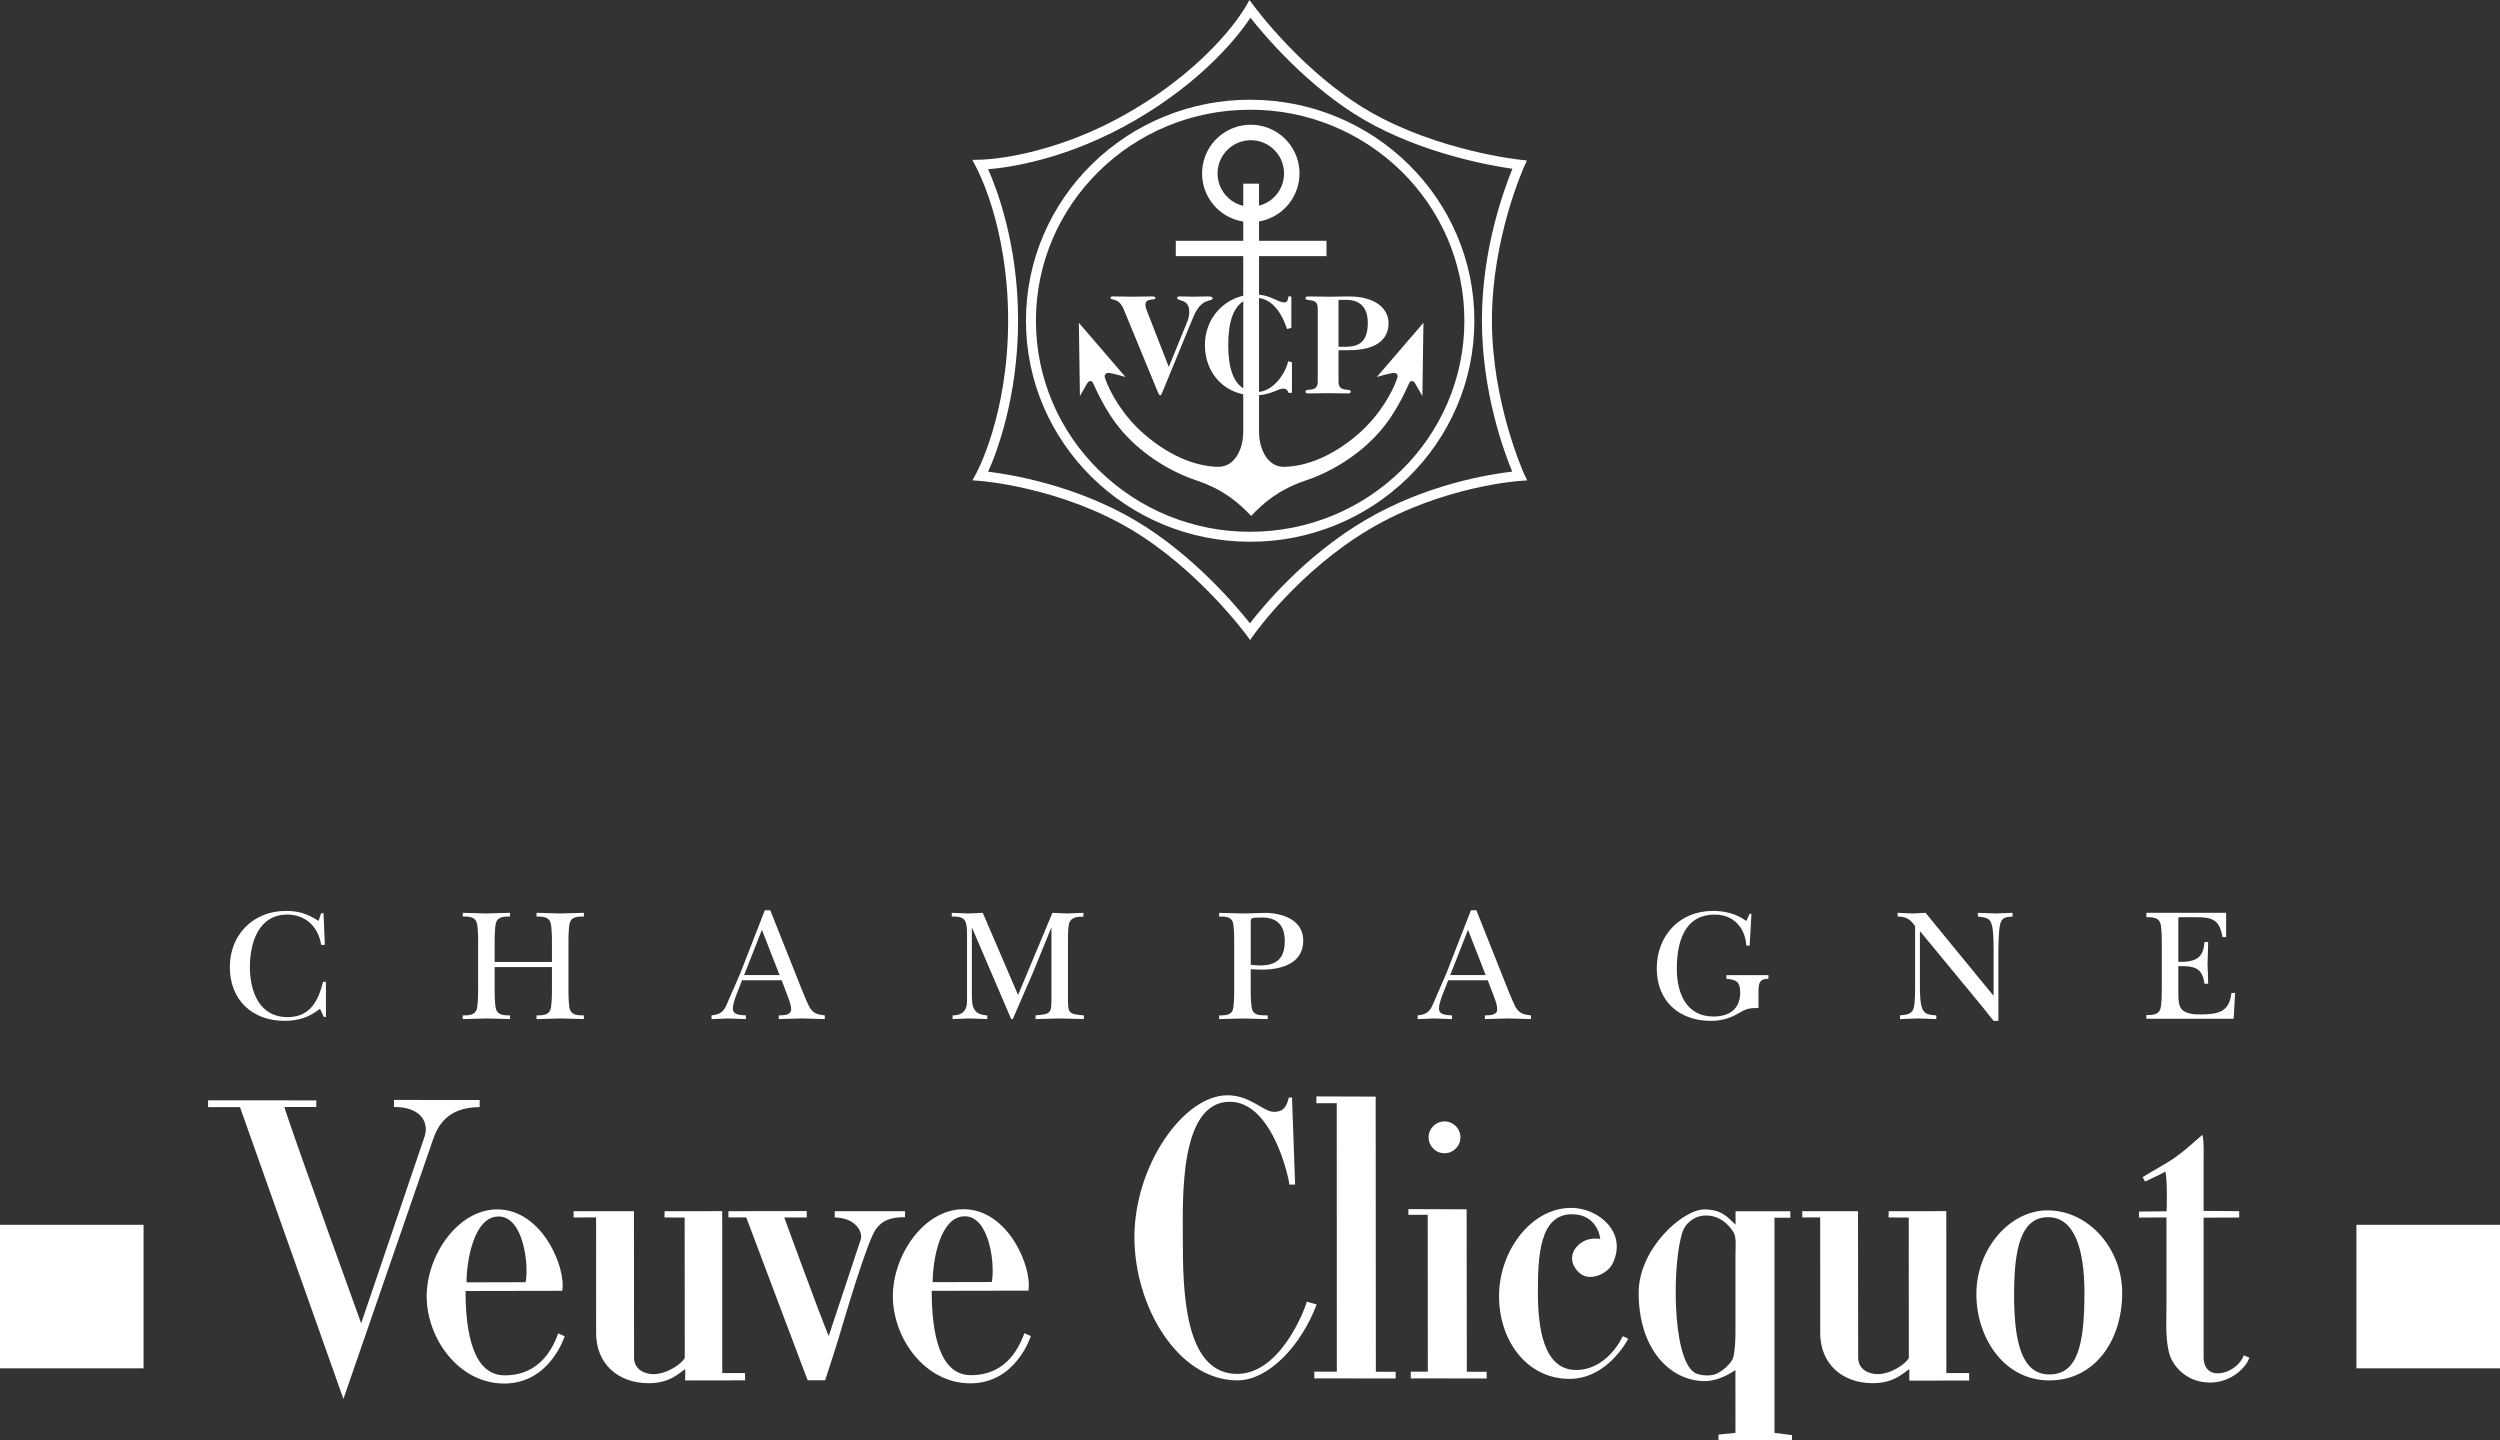 <?xml version="1.0" encoding="UTF-8"?>
<svg xmlns="http://www.w3.org/2000/svg" id="Layer_1" viewBox="0 0 2279.41 1313.12">
  <rect x="0" y="0" width="2279.41" height="1313.12" fill="#333333" stroke="none"/>
  <path d="M893.85,145.6c.18,0,62.62-.6,137.12-44.12,76.69-44.8,104.72-95.34,104.8-95.47l3.45-6.01,4.14,5.56c.13.17,44.85,61.07,105.09,95.92,62.59,36.24,137.3,44.15,137.51,44.16l6.21.67-2.53,5.68c-.08.18-29.36,64.67-29.36,140.05s29.23,139.8,29.31,139.97l2.84,6-6.64.47c-.21.01-70.96,4.7-137.3,44.1-64.39,38.25-104.95,95.7-105.07,95.87l-3.62,5.1-3.71-5.02c-.13-.17-43.66-59.48-105.12-95.95-65.35-38.75-137.14-44.08-137.34-44.1l-7.02-.54,3.37-6.17c.08-.16,29.21-52.68,29.21-139.72s-29.18-139.66-29.27-139.81l-3.35-6.48,7.28-.16h0ZM1035.54,109.31c-61.85,36.15-115.96,43.5-134.61,44.99,7.63,17.06,27.33,67.87,27.33,137.73s-19.73,121.57-27.37,138.05c19.58,2.36,79.34,11.88,134.67,44.68,52.49,31.13,92.18,78.47,104.1,93.56,11.49-14.94,49.45-61.05,104.2-93.56,56.31-33.46,115.77-42.58,134.94-44.76-7.28-17.46-27.64-72.11-27.64-137.97s20.7-120.64,27.82-138.15c-19.27-2.74-81.46-13.53-135.09-44.56-51.14-29.6-91.32-77.36-103.78-93.14-9.86,14.82-41.15,56.11-104.55,93.14h0Z" style="fill:#fff;"></path>
  <path d="M935.43,292.44c0-55.65,22.9-106.04,59.92-142.5,38.52-37.92,90.43-59.12,144.48-59h.04c56.42,0,107.52,22.55,144.5,59.01,37.02,36.46,59.91,86.83,59.91,142.46v.04c0,55.64-22.9,106.03-59.91,142.49-38.51,37.92-90.43,59.12-144.48,59h-.04c-56.42,0-107.52-22.55-144.51-59-37-36.47-59.89-86.85-59.91-142.47v-.03ZM944.52,292.43v.04c.01,53.12,21.85,101.2,57.17,136.01,36.83,36.25,86.47,56.51,138.14,56.38h.04c53.95,0,102.79-21.54,138.13-56.37,35.34-34.81,57.17-82.9,57.17-136.03v-.04c0-53.12-21.84-101.2-57.17-136-36.82-36.26-86.47-56.52-138.14-56.38h-.04c-53.95,0-102.79,21.54-138.12,56.37-35.33,34.8-57.18,82.89-57.18,136.01Z" style="fill:#fff;"></path>
  <path d="M2148.49,1116.7h130.92v130.9h-130.92v-130.9ZM0,1116.7h130.9v130.9s-130.9,0-130.9,0v-130.9Z" style="fill:#fff; fill-rule:evenodd;"></path>
  <path d="M290.46,839.61c-10.09-6.29-17.7-9.08-29.71-9.08-29.7,0-51.2,21.5-51.2,51.22s20.19,49.01,49.89,49.01c12.58,0,22.53-3.22,32.33-10.99l3.51,7.46h1.89v-32.05h-2.63c-4.38,17.56-11.85,32.19-32.33,32.19-25.9,0-34.38-23.55-34.38-45.65s7.9-47.85,34.1-47.85c16.98,0,28.38,11.41,30.88,27.65h3.36l-1.17-28.82h-2.19l-2.35,6.9ZM451,881.75h52.24v19.6c0,4.68,0,15.51-1.47,19.48-1.89,4.97-7.9,4.97-12.58,4.97v3.37c7.31-.16,14.64-.44,21.94-.58,7.03.14,14.19.43,21.22.58v-3.37c-4.67,0-10.67,0-12.58-4.97-1.47-3.97-1.47-14.8-1.47-19.48v-41.26c0-4.68,0-15.51,1.47-19.47,1.89-4.98,7.9-4.98,12.58-4.98v-3.36c-7.31.16-14.49.44-21.8.58-7.17-.14-14.19-.43-21.36-.58v3.36c4.68,0,10.69,0,12.58,4.98,1.47,3.96,1.47,14.79,1.47,19.47v16.98h-52.24v-16.98c0-4.68,0-15.51,1.47-19.47,1.91-4.98,7.9-4.98,12.58-4.98v-3.36c-7.46.16-14.79.44-22.24.58-7.03-.14-14.05-.43-20.92-.58v3.36c4.68,0,10.69,0,12.58,4.98,1.47,3.96,1.47,14.79,1.47,19.47v41.26c0,4.68,0,15.51-1.47,19.48-1.89,4.97-7.9,4.97-12.58,4.97v3.37c7.17-.16,14.63-.44,21.94-.58,7.03.14,14.19.43,21.22.58v-3.37c-4.68,0-10.67,0-12.58-4.97-1.47-3.97-1.47-14.8-1.47-19.48v-19.6h0ZM676.54,893.75h36.15l5.71,15.07c1.31,3.36,2.93,7.76,2.93,11.41,0,5.71-7.17,5.41-11.27,5.56v3.37c7.02-.16,14.19-.44,21.21-.58,6.89.14,13.9.43,20.78.58v-3.37c-4.97-.58-9.36-1.17-12.58-5.42-2.63-3.36-5.85-12.28-7.6-16.08l-29.56-74.33h-4.98l-22.39,57.51c-4.1,9.38-8.04,18.59-12.15,27.95-2.92,7.16-6.15,9.51-14.05,10.39v3.37c5.12-.16,10.09-.44,15.2-.58,5.42.14,10.69.43,16.1.58v-3.37c-4.38-.44-11.85,0-11.85-6.29,0-5.71,4.84-16.52,7.03-22.09l1.34-3.68h0ZM678.44,889.06l16.24-41.27,16.1,41.27h-32.33ZM973.76,857.02c0-5.41,0-13.02,1.45-16.24,2.2-4.82,7.9-4.98,12.59-4.98v-3.51c-4.83.26-9.66.45-14.49.58-4.54-.14-9.22-.29-13.75-.58l-31.32,74.91-32.19-74.91c-4.53.29-8.94.44-13.46.58-4.93-.12-9.86-.31-14.79-.58v3.36c4.68,0,10.69,0,12.58,4.98.74,1.89,1.32,5.71,1.32,9.51v62.33c0,6.59-2.05,13.32-13.16,13.32v3.37c5.12-.16,10.25-.44,15.37-.58,5.41.14,10.82.43,16.24.58v-3.37c-11.85-.58-14.05-6.59-14.05-18v-61.61h.3l35.55,82.97h1.47c6.15-14.06,12.15-28.09,18.29-42.14l16.68-40.83h.29v63.8c0,13.9-.44,14.64-14.49,15.81v3.37c7.31-.16,14.77-.44,22.09-.58,7.17.14,14.33.43,21.94.58v-3.37c-14.05-1.17-14.49-1.89-14.49-15.81v-52.96h.03,0ZM1140.39,883.66c.58,0,7.17.43,9.81.43,17.41,0,38.05-5.12,38.05-26.48,0-18.59-17.86-24.72-33.67-25.3-7.03.16-13.9.44-20.93.58-7.31-.14-14.63-.43-22.09-.58v3.36c4.67,0,10.67-.14,12.43,4.98,1.32,3.96,1.32,14.79,1.32,19.61v41.11c0,4.68,0,15.51-1.32,19.48-1.61,4.97-7.76,4.97-12.43,4.97v3.37c7.3-.16,14.33-.44,21.5-.58,7.61.14,15.2.43,22.83.58v-3.37c-5.12-.29-12,.73-14.05-4.97-1.47-3.97-1.47-14.8-1.47-19.48v-17.7h.01ZM1140.39,843.41c0-7.17-.58-6.59,10.09-6.87,14.21,0,20.92,7.31,20.92,21.5,0,15.81-7.44,22.24-22.52,22.24-2.79,0-5.72-.43-8.5-.58v-36.29ZM1320.36,893.75h36.12l5.72,15.07c1.3,3.36,2.92,7.76,2.92,11.41,0,5.71-7.17,5.41-11.27,5.56v3.37c7.04-.16,14.21-.44,21.23-.58,6.89.14,13.9.43,20.78.58v-3.37c-4.97-.58-9.35-1.17-12.59-5.42-2.61-3.36-5.85-12.28-7.6-16.08l-29.56-74.33h-4.97l-22.4,57.51c-4.1,9.38-8.05,18.59-12.14,27.95-2.94,7.16-6.16,9.51-14.06,10.39v3.37c5.12-.16,10.1-.44,15.23-.58,5.4.14,10.69.43,16.08.58v-3.37c-4.38-.44-11.85,0-11.85-6.29,0-5.71,4.84-16.52,7.04-22.09l1.32-3.68ZM1322.25,889.06l16.24-41.27,16.08,41.27h-32.32ZM1596.9,833.16h-1.62l-3.06,6.59c-8.79-6.59-19.61-9.22-30.45-9.22-30.57,0-51.19,22.68-51.19,52.53s20.62,47.72,49.17,47.72c8,.07,15.89-1.84,22.97-5.56,9.04-4.98,9.93-6.16,20.62-6.16v-15.5c0-7.31,1.17-11.27,9.07-11.12v-3.37h-38.33v3.37c8.92.74,12.57,2.63,12.57,12.44,0,15.07-9.81,21.94-24.42,21.94-24.88,0-33.36-21.52-33.36-43.46,0-23.13,6.13-49.45,34.68-49.45,16.98,0,27.66,11.85,28.68,28.24h3.06l1.62-28.97h0ZM1746.13,898.43c0,5.69,0,14.92-1.17,20.19-1.47,6.29-6.86,6.59-12.59,7.17v3.37c5.42-.16,10.84-.44,16.26-.58,5.55.14,11.24.43,16.82.58v-3.37c-5.42-.58-10.26-.29-12.74-6-2.2-4.98-2.2-15.94-2.2-21.35v-49.17h.3l57.22,69.36c3.22,4.09,6.43,8.2,9.65,12.15h4.38v-63.06c0-5.86.3-20.93,1.75-25.62,1.92-6.29,5.72-5.85,11.14-6.45v-3.36c-5.42.16-10.39.44-15.52.58-5.4-.14-10.66-.43-16.08-.58v3.36c7.31,1.18,11.24.6,13.02,8.79,1.32,5.99,1.32,16.24,1.32,22.53v40.67h-.3l-61.74-75.35c-3.8.16-7.78.44-11.58.58-4.66-.14-9.2-.43-13.88-.58v3.36c7.9.16,11.4,2.35,15.94,8.79v53.97h-.01,0ZM1971.03,901.07c0,4.68,0,15.5-1.47,19.45-1.89,4.98-7.9,4.98-12.57,4.98v3.36h79.6l1.3-23.55h-3.35c-1.89,17.42-11.85,19.32-27.08,19.62-5.85.14-14.92-.16-18.72-5.27-2.63-3.51-2.63-10.4-2.63-14.79v-24.01c14.03,0,21.79.74,23.86,16.1h3.35c-.13-6-.27-12.15-.58-18.13.3-6.59.45-13.32.58-19.9h-3.35c-.88,10.53-3.83,18.87-23.86,17.99v-34.67c0-6.45-.74-6,3.8-6h10.53c15.5,0,23.13,1.01,25.91,18.13h3.35v-22.09h-72.7v3.96c4.66,0,10.66,0,12.57,4.97,1.47,3.96,1.47,14.79,1.47,19.47v40.37h-.01ZM1065.67,334.57l-20.23-51.87c-.52-1.3-1.04-2.98-1.04-4.8,0-6.87,9.08-3.5,9.08-6.21,0-.91-.78-1.43-3.11-1.43-5.84,0-11.79.26-17.63.26s-11.8-.26-18.4-.26c-1.17,0-1.82.65-1.82,1.31,0,2.59,7.39-.65,11.93,10.23l31.24,75.72c.65,1.56,1.3,2.98,2.08,2.98s1.43-1.43,2.08-2.98l28.13-68.45c7.64-18.68,17.63-13.36,17.63-17.12,0-1.17-1.56-1.69-4.15-1.69-4.4,0-8.69.26-12.97.26s-8.68-.26-13.09-.26c-1.43,0-2.2.78-2.2,1.43,0,3.24,11.14.26,11.14,12.7,0,2.85-.65,5.97-1.69,8.56l-16.98,41.62h0ZM1220.4,319.28h9.73c24.75,0,35.9-9.86,35.9-24.63,0-13.23-11.91-24.37-36.15-24.37-5.72,0-11.8.26-18.95.26-5.19,0-11.4-.26-18.02-.26-2.08,0-2.61.65-2.61,1.69,0,3.63,11.17-1.43,11.17,8.95v67.17c0,10.36-11.17,5.3-11.17,8.94,0,1.04.53,1.69,2.61,1.69,6.61,0,12.81-.26,18.02-.26s11.4.26,18.04.26c2.08,0,2.58-.65,2.58-1.69,0-3.63-11.14,1.43-11.14-8.94v-28.81h-.01,0ZM1220.4,273.38h6.74c13.48,0,19.96,7.52,19.96,21.13,0,15.43-6.48,21.66-19.96,21.66h-6.74v-42.79h0Z" style="fill:#fff; fill-rule:evenodd;"></path>
  <path d="M1072.07,219.57h61.49v-17.54c-24.24-3.79-40.82-26.51-37.03-50.75,3.79-24.24,26.51-40.82,50.75-37.03,24.24,3.79,40.82,26.51,37.03,50.75-2.95,18.84-17.59,33.7-36.39,36.92l.03,17.64h61.48v13.99h-61.48v35.11c11.8,1.18,17.38,7.06,22.72,7.06s2.45-5.71,5.19-5.71c.91,0,1.54.39,1.54,1.82v27.11l-3.88,1.08c-.74-1.85-1.47-4.1-2.61-6.78-4.44-10.45-12.11-20.12-22.97-21.49v85.57c12.09-1.22,21.87-13.79,25.46-24.02.43-1.28.8-2.57,1.12-3.88l3.42.83v27.91l-3.01.12c-.71-1.92-1.6-3.98-4.89-3.98-4.66,0-10.29,5.03-22.09,6.04v33.15c0,17.35,8.61,32.13,22.37,32.13,15.84,0,41.27-6.39,68.75-30.49,18.65-16.37,30.54-37.42,34.81-50.19,1.09-3.23-.26-4.62-2.61-4.93-2.31-.31-15.91,3.68-15.91,3.68l42.48-49.38-.96,66.77s-5.65-9.92-6.64-11.56c-.96-1.63-3.27-3.28-4.92-.99-1.62,2.28-10.13,25.3-27.29,44.95-19.56,22.42-45.6,37.22-67,44.41-25.3,8.51-38.73,20.41-50.28,32.54-11.56-12.14-24.98-24.05-50.3-32.54-21.39-7.19-47.44-22-67-44.41-17.13-19.65-25.64-42.67-27.29-44.95-1.63-2.3-3.93-.66-4.9.99-.99,1.63-6.63,11.56-6.63,11.56l-.96-66.77,42.46,49.38s-13.61-3.99-15.9-3.68c-2.36.31-3.7,1.7-2.62,4.93,4.27,12.76,16.16,33.83,34.81,50.19,27.48,24.1,52.93,30.49,68.75,30.49,13.75,0,22.37-14.77,22.37-32.13v-33.98c-21.19-4.36-34.95-22.4-34.95-45.02s15.1-40.26,34.95-44.88v-36.06h-61.49v-13.99h0ZM1133.56,354.05v-79.32c-8.53,5.4-13.71,17.96-13.71,39.75s5.07,34.08,13.71,39.57h0ZM1133.56,167.45h14.36v20.08c16.22-4.13,26.03-20.62,21.9-36.85-4.13-16.22-20.62-26.03-36.85-21.9-16.22,4.13-26.03,20.62-21.9,36.85,2.79,10.97,11.46,19.47,22.49,22.05v-20.22ZM664.19,1104.32l71.37-.1.03,5.82h-20.56s30.36,83.15,40.54,108.15l29.23-88.1c2.17-7.54-5.53-19.88-23.75-20.06l.06-5.71,64.12.03-.09,5.4c-14.1,0-20.8,3.48-26.25,10.56-8.03,10.36-28.36,80.09-34.19,99.48-3.99,13.23-12.37,38.66-12.37,38.66h-15.98l-55.94-148.46-16.26-.04.03-5.62h0ZM578,1104.32l.12,133.5c0,11.17,10.1,15.08,17.6,15.08,12.83,0,26.24-9.88,28.6-14.71l-.08-128.05-18.39-.12.1-5.68,52.53-.05.05,147.61,20.76.04.05,6.61-54.62.09.03-10.3c-5.21,3.18-13.66,12.81-33.29,12.81-28.18,0-47.94-17.94-47.94-45.54l-.03-105.61-20.51.03-.03-5.69,55.03-.03h0ZM1432.65,1101.3c24.59,0,51.37,22.17,37.82,50.45-4.92,10.23-21.08,16.7-29.9,9.29-8.48-7.13-9.86-17.51-2.08-25.27,5.4-5.38,12.18-7.31,20.62-6.19-1.32-9.22-7.81-22.46-25.81-22.46-29.74,0-31.1,38.48-31.1,71.1,0,30.62,4.28,70.89,34.95,70.89,23.53,0,38.08-21.27,42.28-30.63.23-.52,4.73,1.91,5.16,2.27-6.51,11.57-24.55,36.46-53.58,36.46-38.65,0-64.24-34.51-64.24-75.5s29.08-80.41,65.86-80.41h0ZM2008.13,1034.7c1.49,6.46,1.04,16.6,1.04,24.73v44.63l32.42.23.05,5.82-32.48.12v127.05c0,24.49,31.01,15.04,36.6-1.54l5.14,2.06c-2.44,8.12-15.81,22.76-35.82,22.76-23.18,0-33.97-17.02-36.35-23.8-4.86-13.92-3.4-32.39-3.4-47.94l-.03-78.79-25.11.09.18-5.49,25.08-.22s.93-25.78-1.04-36.22c-4.38,2.56-13.8,6.69-18.57,9.09,0,0-2.44-4.49-2.39-3.94,8-5.14,21.13-11.98,29-17.52,10.78-7.54,15.99-13.07,25.67-21.13h0ZM359.24,1002.9l78.13.03-.05,6.52c-29.8,0-38.36,17.56-42.57,29.73l-81.64,236.3-94.3-266.05h-29.09s0-6.2,0-6.2l98.69.06-.04,6.03h-28.99l.67,2.74c13.57,40.65,69.25,194.48,69.25,194.48l57.77-170.09c4.2-12.44-2.53-27.16-27.85-27.16l.03-6.39h0ZM1200.23,999.67l54.06.18.16,250.85,18.05.08v6.04l-74.15-.03v-6.16h20.52s-.09-244.77-.09-244.77l-18.55.03v-6.23h0Z" style="fill:#fff; fill-rule:evenodd;"></path>
  <path d="M1119.28,998.65c20.76,0,32.59,15.12,42.35,15.12,8.48,0,11.53-4.77,13.45-13.06l2.92-.03,2.84,79.4s-3.85-.1-5.24,0c-1.12-9.75-16.61-75.52-54.28-75.52-46.25,0-42.87,88.49-42.87,124.86,0,47.96,1.36,123.26,49.56,123.26,38.69,0,60.76-56.34,63.56-65.87l8.92,2.57c-14.44,38.03-44.15,69.19-72.2,69.19-54.59,0-93.98-67.78-93.98-130.5-.01-64.98,44.46-129.43,84.96-129.43h0ZM1302.55,1036.97c0-8.02,6.51-14.51,14.52-14.5s14.51,6.51,14.5,14.52h0c0,8.02-6.51,14.51-14.53,14.5-8.01,0-14.5-6.51-14.5-14.52ZM1284.11,1102.43l53.11.18.18,148.09,18.07.08v6.04l-69.18-.03.03-6.16h15.52s-.1-143.03-.1-143.03l-17.63.03v-5.2h0ZM453.41,1102.69c41.23,0,63.02,53.8,59.18,74.23-25.33,0-88.12.16-88.12.16,0,39.39,7.37,76.92,35.69,76.92,33.85,0,44.73-27.48,48.83-38.25l5.85,2.58s-13.27,43.12-55.12,43.12-70.69-41.62-70.69-79.45,28.69-79.31,64.37-79.31h0ZM454.66,1109.14c-22.8,0-29.3,40.91-29.3,60.05l53.85-.12c3.14-14.45-1.53-59.93-24.55-59.93ZM878.43,1102.52c41.22,0,63.01,53.81,59.18,74.24-25.34,0-88.13.16-88.13.16,0,39.36,7.37,76.91,35.69,76.91,33.85,0,44.75-27.48,48.83-38.25l5.85,2.58s-13.27,43.12-55.12,43.12-70.67-41.62-70.67-79.45,28.68-79.31,64.37-79.31h0ZM879.66,1108.97c-22.8,0-29.29,40.92-29.29,60.05l53.85-.12c3.14-14.42-1.53-59.93-24.56-59.93ZM1553.82,1102.72c15.73,0,21.15,6.82,28.6,13.92v-12.27l49.93.04v5.88l-14.44-.05v196.21l15.98,2.06-.05,4.63h-66.98v-5.14l15.47-1.56-.05-57.21c-4.68,3.05-15.58,9.99-28.12,9.99-30.57,0-60.09-28.18-60.09-80.45,0-40.39,40.28-76.04,59.74-76.04h0ZM1551.91,1108.5c-7.92,1.06-15.17,7.3-17.54,13.92-9.81,27.29-10.23,114.9,10.31,128.88,3.72,2.52,11.98,3.57,18.07,2.05,6.21-1.57,16.13-10.06,17.63-15.97,1.7-6.91,1.95-16.58,1.95-23.71v-69.08c0-6.87,1.01-16.08-1.54-20.62-4.5-7.99-14.76-17.41-28.87-15.47h0ZM1866.88,1103.57c37.95,0,68.07,35.5,68.07,75.2,0,43.55-25.11,79.84-66.39,79.84s-66.57-38.62-66.57-78.93,29.84-76.11,64.9-76.11h0ZM1836.36,1180.6c0,42.63,6.81,72.57,32.19,72.57s31.97-26.26,31.97-74.36c0-40.88-9.47-69.03-33.11-69.03-24.69-.01-31.05,28.09-31.05,70.82ZM1694.07,1104.32l.13,133.5c0,11.17,10.1,15.08,17.6,15.08,12.81,0,26.24-9.88,28.6-14.71l-.1-128.05-18.39-.12.13-5.68,52.51-.05.05,147.61,20.78.04.05,6.77-54.62.09.03-10.47c-5.21,3.18-13.68,12.81-33.31,12.81-28.17,0-47.92-17.94-47.92-45.54l-.03-105.61-16.32.03v-5.69h50.8s0-.01,0-.01Z" style="fill:#fff; fill-rule:evenodd;"></path>
</svg>
